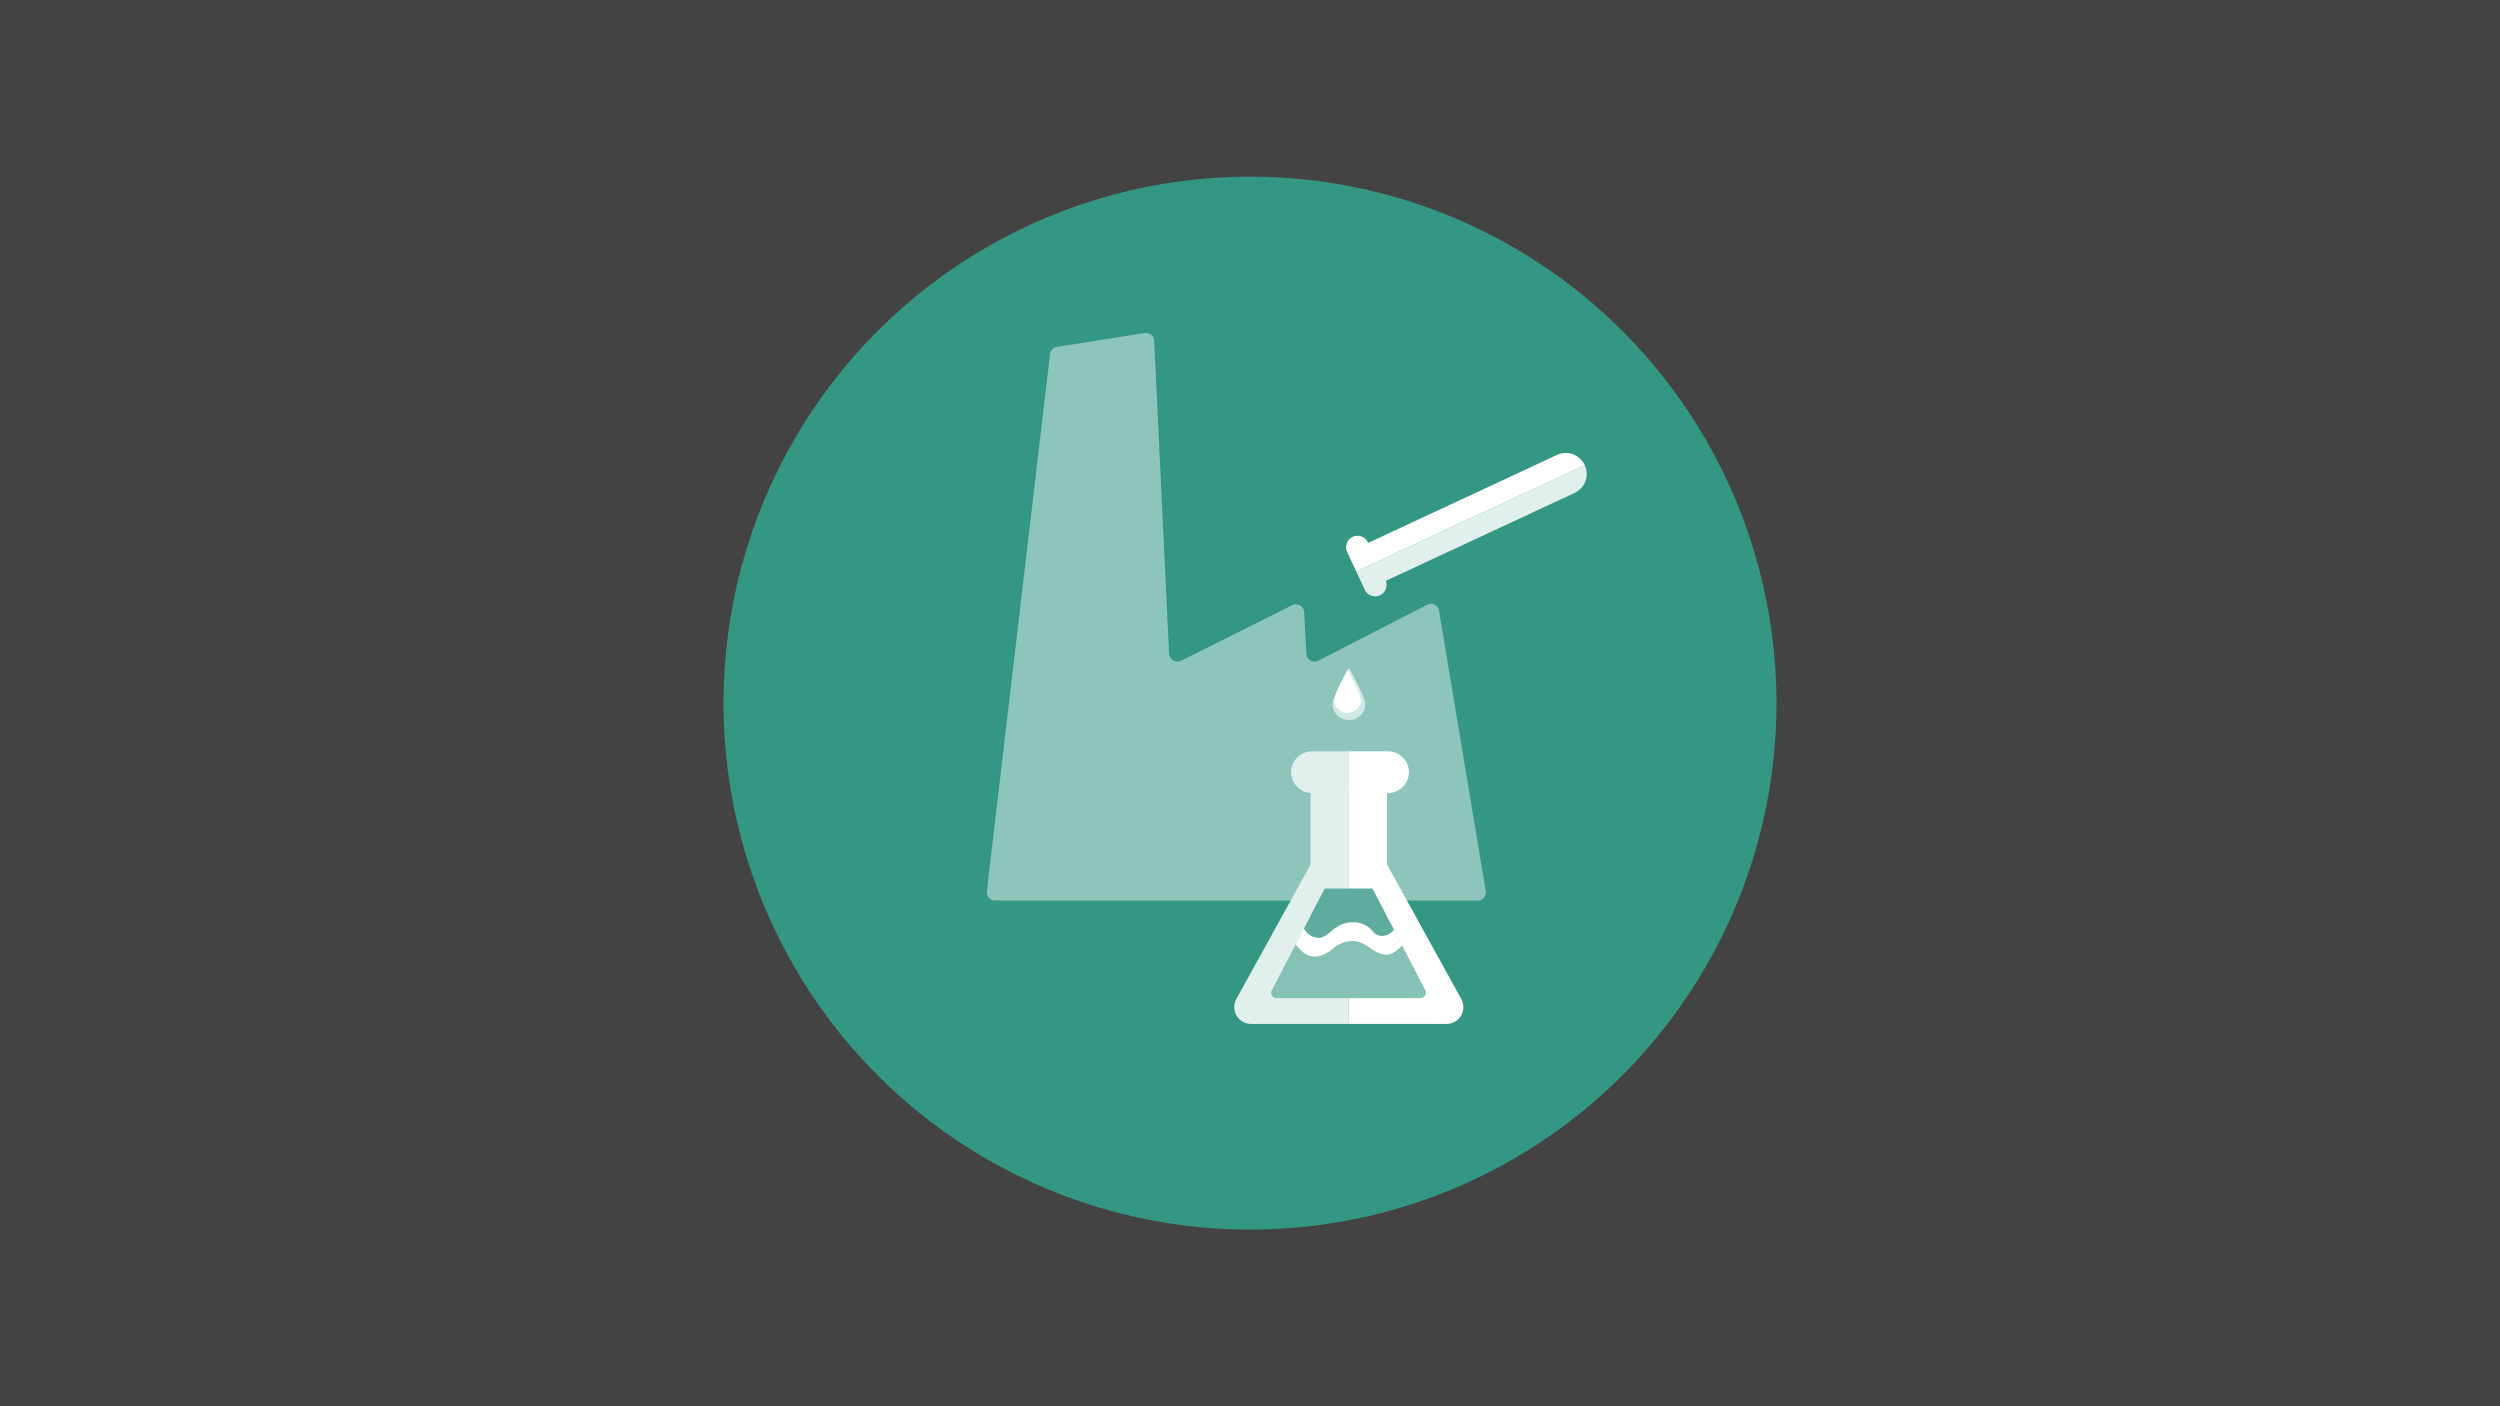 <?xml version="1.0" encoding="UTF-8"?> <svg xmlns="http://www.w3.org/2000/svg" viewBox="0 0 736 414"><defs><style>.cls-1{fill:#434343;}.cls-2{fill:#349784;}.cls-3{fill:#8ec5bb;}.cls-4{fill:#e2f0ed;}.cls-5{fill:#fff;}.cls-6{fill:#85c1b5;}.cls-7{fill:#5dac9d;}.cls-8{fill:#d2e8e4;}</style></defs><g id="bg"><rect class="cls-1" width="736" height="414"></rect></g><g id="Symbole"><circle class="cls-2" cx="368" cy="207" r="155"></circle><path class="cls-3" d="M420.171,178.03,388.115,194.5a2.421,2.421,0,0,1-3.525-2.025l-.655-12.269a2.423,2.423,0,0,0-3.5-2.037l-20.977,10.489-11.722,5.861-.094.047a2.5,2.5,0,0,1-3.46-2.026l-4.392-92.216a2.421,2.421,0,0,0-2.8-2.277l-25.833,4.078a2.422,2.422,0,0,0-2.028,2.109l-18.61,158.191a2.422,2.422,0,0,0,2.4,2.7H435.031a2.423,2.423,0,0,0,2.389-2.821l-13.754-82.52A2.421,2.421,0,0,0,420.171,178.03Z"></path><path class="cls-4" d="M407.152,171.379l56.418-26.265a6.147,6.147,0,0,0,2.972-8.182h0l-62,28.865Z"></path><path class="cls-5" d="M458.347,133.948l-56.418,26.266,2.612,5.583,62-28.865h0A6.175,6.175,0,0,0,458.347,133.948Z"></path><path class="cls-5" d="M396.6,162.514l2.682,5.733,6.1-2.839-2.682-5.733a3.381,3.381,0,0,0-4.475-1.629h0A3.368,3.368,0,0,0,396.6,162.514Z"></path><path class="cls-4" d="M401.793,173.62a3.38,3.38,0,0,0,4.474,1.629h0a3.366,3.366,0,0,0,1.623-4.467l-2.514-5.374-6.1,2.839Z"></path><path class="cls-4" d="M385.841,231.794V254.51L363.985,294.1a4.954,4.954,0,0,0,4.337,7.349h28.767V231.794Z"></path><path class="cls-5" d="M430.194,294.1,408.338,254.51V231.794H397.089v69.657h28.767A4.955,4.955,0,0,0,430.194,294.1Z"></path><path class="cls-6" d="M411.253,275.413a6.09,6.09,0,0,1-4.421,1.923h-.025a5.324,5.324,0,0,1-4.011-2,5.506,5.506,0,0,0-4.521-2.03c-2.523,0-4,1.219-5.431,2.4-1.314,1.083-2.672,2.2-4.674,2.2a6.535,6.535,0,0,1-5.229-2.763l-8.548,16.448a1.539,1.539,0,0,0,1.366,2.25h42.374a1.637,1.637,0,0,0,1.453-2.391Z"></path><path class="cls-5" d="M387.022,281.606c2.24,0,3.76-1.12,5.231-2.2a9.442,9.442,0,0,1,6.079-2.4c4.3.321,5.772,3.818,9.744,4.036,2.211,0,3.749-1.807,4.729-2.645l-3.469-6.673c-.859.881-.195-.779-2.307-.779h-1.757c-2.011-.008-.861-.146-1.8-1.082-1.046-1.044-2.458-3.24-4.947-3.24-2.524,0-2.745-.271-4.174.908-1.314,1.083-3.747,5.77-5.749,5.77-2.609,0-1.834-2.523-2.763-3.741l-4.409,8.482C382.488,279.246,384.174,281.606,387.022,281.606Z"></path><path class="cls-5" d="M408.641,221.193H397.089v12.284h11.552a6.159,6.159,0,0,0,6.141-6.142h0A6.159,6.159,0,0,0,408.641,221.193Z"></path><path class="cls-4" d="M386.261,221.193a6.159,6.159,0,0,0-6.141,6.142h0a6.16,6.16,0,0,0,6.142,6.142h10.827V221.193Z"></path><path class="cls-7" d="M388.17,276.111c1.359,0,2.319-.792,3.535-1.794,1.516-1.25,3.4-2.806,6.57-2.806a7.239,7.239,0,0,1,5.786,2.553,3.614,3.614,0,0,0,2.754,1.482h.017a4.511,4.511,0,0,0,3.542-1.825l-6.307-12.135H389.984l-6.1,11.743A5.1,5.1,0,0,0,388.17,276.111Z"></path><path class="cls-8" d="M401.944,207.5a4.828,4.828,0,0,1-9.633,0c0-2.483,4.817-10.918,4.817-10.918S401.944,205.021,401.944,207.5Z"></path><path class="cls-5" d="M400.669,206.191a3.947,3.947,0,0,1-7.876,0c0-2.03,3.938-8.926,3.938-8.926S400.669,204.161,400.669,206.191Z"></path></g></svg> 